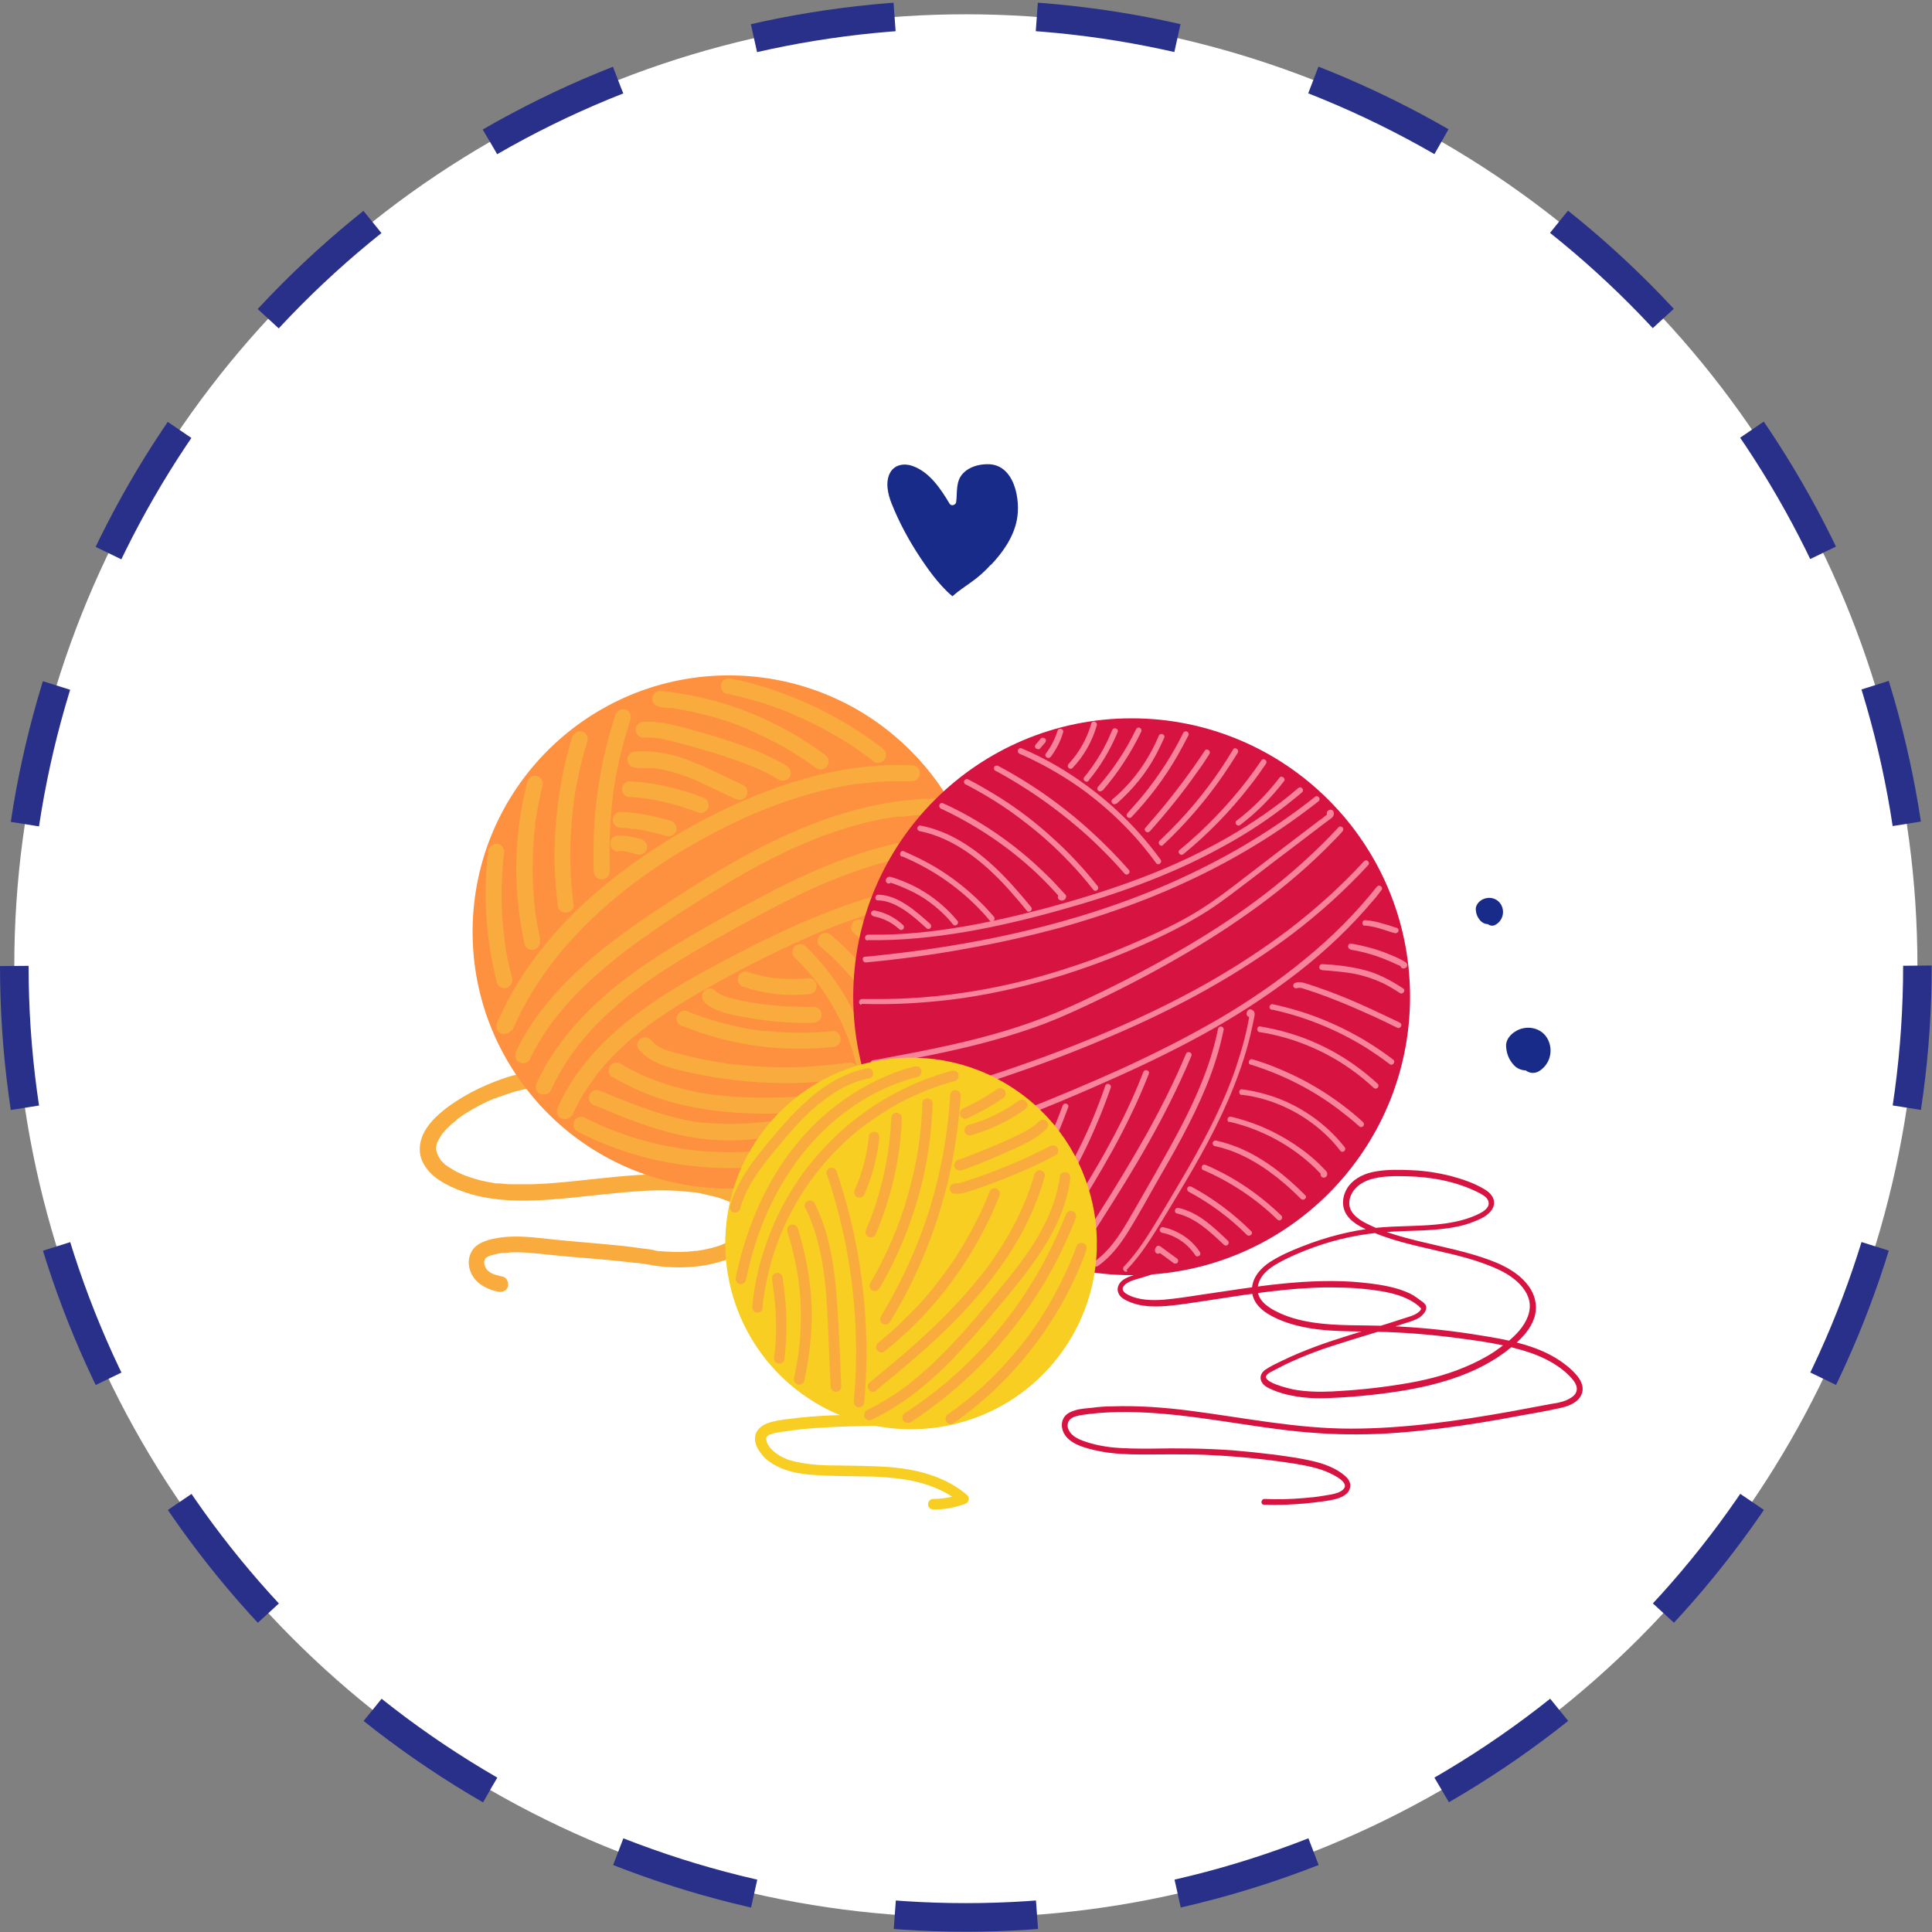 <?xml version="1.0" encoding="UTF-8"?>
<svg id="Calque_2" data-name="Calque 2" xmlns="http://www.w3.org/2000/svg" viewBox="0 0 67.59 67.59">
  <rect x="0" y="0" width="67.59" height="67.59" fill="#808080" stroke="none"/>
  <defs>
    <style>
      .cls-1 {
        fill: #f7ce21;
      }

      .cls-1, .cls-2, .cls-3, .cls-4, .cls-5, .cls-6, .cls-7 {
        stroke-width: 0px;
      }

      .cls-2 {
        fill: #f9ac3d;
      }

      .cls-3 {
        fill: #fff;
      }

      .cls-4 {
        fill: #182b89;
      }

      .cls-5 {
        fill: #f7849a;
      }

      .cls-8 {
        fill: none;
        stroke: #283089;
        stroke-dasharray: 0 0 4.98 4.98;
        stroke-miterlimit: 10;
      }

      .cls-6 {
        fill: #d61341;
      }

      .cls-7 {
        fill: #fd913f;
      }
    </style>
  </defs>
  <g id="Calque_2-2" data-name="Calque 2">
    <g>
      <circle class="cls-3" cx="33.79" cy="33.79" r="33.29"/>
      <circle class="cls-8" cx="33.79" cy="33.79" r="33.29"/>
    </g>
    <path class="cls-4" d="m53.38,37.45c.13.1.31.12.47.02.38-.24.5-.72.3-1.11-.22-.43-.78-.52-1.16-.26-.17.11-.32.3-.3.52.02.25.1.46.28.65.11.12.26.17.41.18Z"/>
    <path class="cls-4" d="m52.05,32.33c.08.06.19.08.29.01.23-.14.31-.44.18-.68-.14-.26-.47-.32-.71-.16-.1.07-.19.19-.18.32.01.16.06.28.17.4.07.07.16.11.25.11Z"/>
    <path class="cls-4" d="m34.66,19.76c-.2.22-.42.42-.66.59-.23.17-.47.32-.68.51-.07-.06-.14-.12-.2-.18-.12-.12-.23-.24-.33-.36-.21-.25-.4-.52-.58-.79-.4-.6-.75-1.24-1.02-1.92-.13-.33-.23-.76-.04-1.09.16-.27.49-.32.77-.22.6.21.99.8,1.3,1.32.06.1.21.05.23-.05.05-.37-.03-.74.26-1.03.21-.21.54-.3.83-.3.95-.02,1.18,1.25,1.03,1.97-.12.59-.49,1.12-.9,1.55Z"/>
    <g>
      <path class="cls-2" d="m18.27,37.56c-.33.05-.65.16-.96.28-.38.15-.75.32-1.1.53-.34.2-.67.43-.95.7-.24.23-.46.52-.54.85-.04.17-.05.34-.01.51.04.18.13.34.24.48.28.36.73.58,1.15.74.98.38,2.08.39,3.11.32,1.12-.08,2.23-.25,3.35-.31.55-.03,1.11-.02,1.66.05.05,0-.02,0-.02,0,.02,0,.04,0,.05,0,.03,0,.06,0,.1.01.07.01.13.02.2.04.13.03.27.06.4.09.13.03.26.07.38.12.06.02.12.05.19.07-.08-.03.02.01.04.02.03.01.06.03.09.04.1.05.19.1.28.17.02.01.08.06,0,0,.02.01.03.03.05.04.03.03.06.06.09.09.01.02.03.03.04.05.04.05-.04-.06,0,0,.02.03.04.06.06.1,0,.01.01.03.02.04-.05-.09-.02-.04,0,0,0,.03.02.06.02.09,0,.04,0-.08,0-.04,0,0,0,.02,0,.02,0,.01,0,.03,0,.04,0,.02,0,.03,0,.05,0,0,0,.01,0,.02,0,.04.02-.09,0-.03,0,.03-.01.06-.02.09,0,.01,0,.03-.01.04-.01.04.03-.07.01-.03,0,.01-.01.02-.02.03-.01.03-.03.06-.05.08,0,.01-.02.03-.03.04-.03.05.05-.06,0,0-.05.06-.11.12-.17.17-.01.01-.03.02-.04.04-.02.01-.05.04.02-.01,0,0-.02.01-.03.02-.04.03-.07.05-.11.08-.08.05-.17.1-.26.15-.05.02-.09.04-.14.06-.05.02.07-.03.01,0,0,0-.02,0-.03.01-.03.01-.06.02-.09.04-.1.04-.21.07-.32.1-.12.03-.24.06-.36.08-.06.01-.12.02-.18.03-.01,0-.02,0-.03,0-.06,0,.07,0,0,0-.03,0-.07,0-.1.01-.28.03-.56.04-.83.02-.06,0-.13,0-.19-.01-.04,0-.08,0-.11-.01-.02,0-.04,0-.06,0-.02,0-.08,0,0,0-.07,0-.15-.02-.22-.04-.09-.02-.18-.03-.27-.04-.36-.05-.72-.1-1.08-.13-.69-.07-1.38-.12-2.07-.19-.69-.07-1.38-.18-2.08-.05-.32.06-.7.17-.86.48-.17.32-.09.7.14.97.2.23.51.36.8.42.14.03.31-.04.34-.19.03-.14-.04-.31-.19-.34-.07-.01-.13-.03-.2-.05-.03-.01-.06-.02-.1-.03-.04-.01.06.03,0,0-.02-.01-.04-.02-.07-.03-.03-.01-.05-.03-.08-.05,0,0-.04-.02-.05-.03,0,0,.02.01.03.02,0,0-.01-.01-.02-.02-.03-.02-.05-.05-.07-.07-.04-.04.03.04,0,0-.01-.02-.02-.03-.03-.05,0-.01-.02-.03-.02-.05-.03-.05.02.05,0,.01,0-.03-.02-.06-.03-.09,0,0,0-.06,0-.01,0,.05,0,0,0-.01,0-.02,0-.03,0-.05,0-.01,0-.02,0-.03,0,.04,0,.05,0,.03,0-.03.02-.06.02-.09,0,.04-.02.05,0,.01,0,0,.02-.03.02-.04,0,0-.01.02-.02.03,0,0,.02-.02.02-.03.01-.01.02-.02.03-.03.03-.03-.06.04,0,0,.02-.01.04-.03.06-.04.01,0,.03-.01.04-.02.04-.02-.07.02,0,0,.03-.01.06-.02.1-.03.08-.02.16-.04.24-.06.04,0,.08-.01.12-.02.02,0,.07-.01,0,0,.02,0,.04,0,.07,0,.08,0,.17-.01.25-.02.33-.01.66.02.98.05.69.08,1.38.13,2.07.19.34.03.68.06,1.01.1.08,0,.17.02.25.03.01,0,.09.01.02,0,.02,0,.03,0,.05,0,.05,0,.11.02.16.02.16.02.32.05.48.08.58.08,1.15.08,1.73-.01.46-.08.92-.22,1.32-.45.33-.19.62-.45.76-.81.13-.35.02-.71-.22-.98-.14-.15-.31-.27-.49-.37-.25-.13-.51-.23-.78-.31-.53-.16-1.08-.23-1.64-.26-1.11-.05-2.21.1-3.31.21-.55.06-1.09.11-1.64.13-.26,0-.51,0-.77,0-.13,0-.26-.02-.39-.03-.03,0-.06,0-.08,0-.02,0-.03,0-.05,0-.06,0,.06,0,.02,0-.06,0-.13-.02-.19-.03-.24-.04-.49-.1-.72-.18-.06-.02-.11-.04-.17-.06-.03,0-.05-.02-.08-.03-.06-.02.06.03,0,0-.02,0-.03-.01-.05-.02-.11-.05-.22-.1-.33-.17-.09-.05-.18-.11-.26-.17.08.06.02.01,0,0-.02-.02-.04-.03-.05-.05-.03-.03-.06-.06-.09-.09-.01-.02-.03-.03-.04-.05,0,0,0-.01-.01-.02-.03-.03.04.06.02.02-.02-.03-.04-.06-.06-.1-.02-.03-.03-.05-.04-.08.05.09.01.04,0,0,0-.02-.01-.03-.02-.05,0-.03-.01-.06-.02-.09.02.12,0,.01,0-.03,0-.03,0-.06,0-.09,0-.06-.01.08,0,.02,0-.02,0-.04.01-.06,0-.03.01-.06.02-.08,0-.02.01-.03.02-.05.02-.05-.03.08,0,0,.03-.06.06-.12.1-.18.02-.03.04-.06.06-.09.04-.05-.05.06,0,0,.01-.02.03-.04.04-.05.05-.06.11-.12.17-.18.06-.06.12-.12.19-.17.03-.03.07-.06.1-.08.04-.03-.06.04-.02.01,0,0,.02-.01.02-.02.02-.02.04-.03.06-.05.31-.23.65-.42.99-.58.09-.04.18-.08.27-.12.02,0,.06-.02-.03.01.01,0,.02,0,.04-.01.02,0,.04-.02.06-.02.05-.02.09-.04.14-.05.17-.06.33-.12.5-.17.14-.04.28-.07.43-.1.14-.02.24-.21.19-.34-.05-.16-.19-.22-.34-.19h0Z"/>
      <g>
        <circle class="cls-7" cx="25.51" cy="32.6" r="8.97" transform="translate(-7.89 57.06) rotate(-88.18)"/>
        <path class="cls-7" d="m29.53,24.58c1.39,1.58,2.23,3.65,2.23,5.92,0,4.95-4.02,8.97-8.97,8.97-1.44,0-2.81-.34-4.02-.95,1.64,1.87,4.06,3.06,6.74,3.06,4.95,0,8.97-4.02,8.97-8.97,0-3.51-2.02-6.55-4.95-8.02Z"/>
      </g>
      <path class="cls-2" d="m17.93,36.04c.21-.49.46-.97.74-1.42.14-.23.29-.45.45-.67.08-.11.16-.22.24-.32-.04.05.02-.03.03-.04.02-.03.04-.05.06-.08.04-.05.08-.1.13-.16.69-.83,1.48-1.58,2.32-2.24.02-.02.05-.04.07-.06.04-.03,0,0,0,0,.01-.01.03-.02.04-.03.06-.04.11-.09.17-.13.11-.08.22-.16.33-.24.22-.16.45-.31.67-.46.46-.3.92-.58,1.4-.84.54-.3,1.09-.57,1.65-.82.07-.03.13-.06.2-.09.05-.02.02,0,0,0,.02,0,.04-.02.06-.02.04-.02.08-.03.12-.05.14-.06.29-.11.43-.17.29-.11.58-.21.87-.3.58-.18,1.17-.33,1.77-.43.08-.01.15-.02.23-.04.03,0,.07,0,.1-.01.08-.01-.04,0,.01,0,.02,0,.04,0,.06,0,.15-.02.3-.04.45-.05.3-.03.61-.04.91-.04.15,0,.31,0,.46,0,.15,0,.28-.13.28-.28,0-.16-.12-.27-.28-.28-1.25-.05-2.5.12-3.71.46-1.21.34-2.38.83-3.5,1.41-.99.52-1.94,1.11-2.84,1.78-.89.67-1.73,1.41-2.46,2.25-.72.82-1.35,1.73-1.82,2.72-.06.12-.11.24-.17.37-.06.13-.04.3.1.38.12.06.32.04.38-.1h0Z"/>
      <path class="cls-2" d="m18.55,37.03c.23-.47.5-.92.82-1.34.02-.02.04-.05.06-.07.03-.04,0,0,0,0,0-.01.02-.02.03-.04.04-.06.09-.11.13-.16.08-.1.16-.2.25-.29.17-.2.35-.39.54-.57.37-.37.77-.71,1.18-1.04.05-.04.11-.08.16-.13.01,0,.03-.02.04-.03,0,0-.04.03,0,0,.03-.02.06-.04.09-.07.1-.08.21-.16.32-.24.22-.16.43-.31.65-.46.95-.66,1.93-1.28,2.93-1.87.53-.31,1.06-.6,1.61-.86.14-.07.28-.13.42-.2.07-.03.13-.06.2-.09.03-.01.07-.03.1-.04.02,0,.03-.01.05-.02,0,0,.07-.03.04-.02-.03.01.02,0,.03-.01.02,0,.03-.01.05-.02.03-.01.07-.03.1-.04.07-.03.14-.06.21-.09.14-.06.29-.11.43-.16.57-.2,1.15-.37,1.74-.49.15-.03.3-.06.45-.08.07-.01.14-.02.21-.03.02,0,.04,0,.05,0,0,0,.06,0,.03,0-.03,0,.02,0,.03,0,.02,0,.04,0,.07,0,.3-.04.6-.06.91-.07.15,0,.3,0,.45,0,.15,0,.29-.13.28-.28,0-.15-.12-.28-.28-.28-1.24-.02-2.48.21-3.67.59-1.18.38-2.31.91-3.4,1.52-1.04.58-2.05,1.23-3.04,1.89-.9.61-1.78,1.25-2.58,1.99-.78.73-1.49,1.55-2,2.49-.06.12-.13.24-.18.36-.06.13-.04.31.1.38.12.07.31.04.38-.1h0Z"/>
      <path class="cls-2" d="m19.29,38.11c.22-.47.48-.92.79-1.34.04-.05.08-.1.11-.15,0,0,.03-.03,0,0-.02.03,0-.01.01-.02.02-.03.04-.06.07-.08.08-.1.17-.2.25-.3.17-.2.35-.39.54-.57.18-.18.37-.35.57-.52.1-.09.21-.17.31-.26.05-.04.1-.08.15-.12.01-.01.03-.02.04-.03.04-.03-.03.02,0,0,.03-.02.06-.05.09-.07.46-.35.94-.67,1.44-.98.97-.6,1.97-1.15,2.97-1.69.5-.27,1-.52,1.52-.77.25-.12.51-.23.76-.34,0,0,.06-.02.03-.01-.03.01.02,0,.03-.01.03-.01.06-.03.09-.04.07-.03.13-.05.2-.08.13-.05.26-.1.39-.15.52-.19,1.05-.36,1.59-.49.27-.07.54-.12.82-.17.07-.01.13-.02.2-.03.03,0,.07-.01.1-.01.02,0,.03,0,.05,0,.03,0,.03,0,0,0,.14-.02.29-.03.43-.05.14-.01.27-.02.41-.03.15,0,.29-.12.28-.28,0-.14-.12-.29-.28-.28-1.14.06-2.27.31-3.35.68-1.09.37-2.14.86-3.16,1.4-1.02.53-2.03,1.09-3.02,1.69-.99.59-1.95,1.25-2.8,2.03-.78.72-1.47,1.55-1.97,2.49-.06.12-.12.23-.17.35-.06.13-.04.31.1.38.12.06.32.04.38-.1h0Z"/>
      <path class="cls-2" d="m20.01,39.04c.21-.47.47-.91.78-1.32,0-.01.02-.03.03-.04,0,0,.04-.05.01-.02-.02.03,0-.01.01-.02,0,0,.01-.02.02-.03.04-.05.08-.11.13-.16.08-.1.17-.2.26-.3.17-.19.35-.37.54-.54.19-.18.39-.35.6-.51.03-.02.06-.04.08-.07.01-.01.03-.02.04-.03,0,0-.04.03,0,0,.06-.04.11-.08.17-.13.11-.08.23-.16.34-.24.47-.33.96-.62,1.45-.91.97-.55,1.95-1.08,2.96-1.55.25-.12.51-.24.77-.35.06-.03.12-.05.18-.08.03-.01.06-.02.08-.04.02,0,.03-.01.05-.02-.05.02.03-.01.03-.01.13-.05.25-.11.38-.16.51-.2,1.03-.39,1.55-.55.53-.16,1.06-.31,1.6-.42.27-.06.54-.11.82-.15.06,0,.13-.02.19-.03.02,0,.03,0,.05,0,.04,0-.04,0,0,0,.04,0,.08,0,.11-.01.14-.02.27-.03.41-.04.14-.01.27-.02.41-.03.15,0,.29-.12.28-.28,0-.14-.12-.29-.28-.28-1.13.07-2.25.28-3.34.59-1.09.31-2.16.73-3.19,1.2-1.02.47-2.02.99-3,1.53-1.01.56-1.99,1.17-2.87,1.93-.79.68-1.5,1.49-1.98,2.43-.06.11-.11.23-.16.34-.06.13-.04.31.1.38.12.06.32.04.38-.1h0Z"/>
      <path class="cls-2" d="m17.91,34.2c-.07-.28-.14-.57-.19-.85-.03-.15-.05-.29-.07-.44,0-.01,0-.03,0-.04-.01-.08,0,.06,0-.01,0-.03,0-.06-.01-.09,0-.08-.02-.16-.03-.23-.06-.58-.08-1.17-.05-1.76.01-.33.04-.66.08-.98,0-.07-.04-.15-.08-.2-.05-.05-.13-.08-.2-.08-.07,0-.15.03-.2.08-.05.06-.07.12-.08.2-.15,1.19-.11,2.4.09,3.58.06.33.13.66.21.99.04.14.2.24.34.19.15-.05.23-.19.19-.34h0Z"/>
      <path class="cls-2" d="m18.9,32.86c-.04-.18-.07-.36-.11-.54-.01-.08-.03-.16-.04-.24,0-.04-.01-.09-.02-.13,0,.07,0,0,0-.01,0-.03,0-.06-.01-.09-.04-.36-.07-.72-.08-1.08-.01-.35,0-.71.01-1.06.01-.18.03-.37.04-.55,0-.08.02-.16.03-.24,0-.02,0-.04,0-.07,0-.01.01-.09,0-.01,0-.05.01-.1.02-.15.06-.4.14-.8.24-1.2.04-.14-.05-.31-.19-.34-.14-.03-.3.04-.34.19-.37,1.43-.48,2.94-.31,4.41.05.43.12.86.21,1.28.03.14.2.24.34.19.15-.05.23-.19.19-.34h0Z"/>
      <path class="cls-2" d="m20.06,31.66c-.09-.75-.13-1.52-.1-2.28.02-.38.05-.76.09-1.14,0-.04.01-.09.02-.13,0-.03,0,.02,0,.02,0-.01,0-.02,0-.03,0-.03,0-.06.01-.09.01-.09.03-.18.04-.27.03-.19.07-.38.11-.57.09-.42.19-.83.32-1.24.04-.14-.05-.31-.19-.34-.15-.03-.3.05-.34.19-.23.74-.39,1.5-.49,2.26-.1.77-.15,1.55-.12,2.32.01.43.05.86.1,1.29,0,.08.02.14.08.2.05.05.13.08.2.08.14,0,.3-.12.28-.28h0Z"/>
      <path class="cls-2" d="m21.34,30.49c-.03-.71-.02-1.43.05-2.14.02-.18.03-.35.06-.53,0,.06,0,.01,0,0,0-.02,0-.04,0-.06,0-.04.01-.09.02-.13.01-.09.03-.18.04-.26.06-.35.13-.7.22-1.05.09-.39.21-.77.33-1.16.05-.14-.05-.31-.19-.34-.15-.03-.29.05-.34.19-.45,1.38-.71,2.82-.76,4.27-.01.4-.01.8,0,1.2,0,.15.12.29.28.28.15,0,.29-.12.28-.28h0Z"/>
      <path class="cls-2" d="m27.79,33.49c.16.16.32.32.47.49.07.08.14.17.21.25.02.02.04.04.05.07,0,0,.02.02.02.03-.04-.05-.02-.02,0-.01.04.05.07.1.11.14.26.36.5.74.7,1.14.05.1.1.2.14.3.02.05.05.1.07.16.01.02.02.05.03.07-.03-.07,0,.02.02.04.09.21.16.42.23.64.13.43.24.86.3,1.31,0,.01,0,.02,0,.04,0,0,0,.02,0,.03,0,.02,0,.01,0-.03.01.02,0,.07.01.09,0,.06.01.13.02.19.01.13.02.25.03.38.01.25.01.5,0,.76,0,.15.13.28.28.28.16,0,.27-.12.28-.28.04-.93-.08-1.87-.34-2.76-.26-.89-.67-1.74-1.2-2.5-.31-.43-.65-.84-1.03-1.21-.1-.1-.29-.11-.39,0-.1.11-.11.29,0,.39h0Z"/>
      <path class="cls-2" d="m28.68,33.1c.31.26.61.54.88.84.14.15.27.3.39.46.04.05-.03-.04.01.02.01.02.03.03.04.05.03.04.07.09.1.14.06.08.11.16.17.25.22.34.42.69.6,1.05.04.09.08.18.12.27,0,.02.02.05.03.07,0,0-.02-.06,0-.01,0,.01,0,.02.01.03.02.05.04.1.06.15.07.19.14.38.2.57.07.21.12.43.17.65.02.11.05.23.07.34,0,.06.02.11.03.17,0,.03,0,.06.01.08,0,.01,0,.02,0,.04,0,.06,0-.06,0,0,0,.08.02.14.08.2.05.05.13.08.2.08.13,0,.3-.12.28-.28-.11-.85-.35-1.68-.7-2.46-.35-.77-.81-1.48-1.36-2.12-.3-.35-.64-.67-.99-.97-.06-.05-.12-.08-.2-.08-.07,0-.15.03-.2.08-.09.1-.12.3,0,.39h0Z"/>
      <path class="cls-2" d="m29.86,32.63c.26.23.51.47.75.73.11.13.23.26.33.39.03.03.05.07.08.1,0,0-.03-.04-.01-.02,0,0,.01.02.02.02.02.02.03.04.05.06.05.07.1.14.15.21.2.29.38.58.55.89.08.15.16.31.23.47.02.04.03.07.05.11,0,.02.02.03.02.05,0,0,0,.02.01.03-.03-.06,0-.02,0,0,.03.08.06.16.09.24.14.37.25.74.34,1.13.03.14.2.24.34.19.15-.05.23-.19.19-.34-.16-.7-.41-1.38-.74-2.02-.33-.64-.74-1.25-1.22-1.79-.26-.3-.54-.58-.84-.83-.11-.09-.29-.12-.39,0-.1.1-.12.29,0,.39h0Z"/>
      <path class="cls-2" d="m31.01,32.28c.23.18.44.38.63.6.05.05.09.11.13.16.01.01.02.03.03.04.04.05-.03-.04,0,0,.02.03.05.06.07.1.09.12.17.24.25.37.15.25.29.5.42.76.06.13.12.26.18.39.03.07.06.13.09.2.02.04-.03-.06,0,0,0,.02.01.03.02.05.02.04.03.08.05.12.12.31.24.62.36.93.05.14.19.24.34.19.13-.04.25-.2.19-.34-.43-1.15-.87-2.31-1.66-3.26-.21-.25-.45-.49-.71-.69-.06-.05-.12-.08-.2-.08-.07,0-.15.03-.2.08-.09.1-.12.3,0,.39h0Z"/>
      <path class="cls-2" d="m32.33,32.19s-.05-.03-.02,0c0,0,.02,0,.02.01,0,0,.04.03,0,0-.03-.02,0,0,0,0,.03.03.07.07.1.1.01.02.03.04.04.05,0,.01.05.06.03.04-.02-.03.02.03.03.04.02.02.03.04.05.06.11.16.22.32.32.49.1.17.19.34.27.52,0,.02.02.04.03.06,0,0,0,.02.01.03.02.05,0,0,0-.01.02.05.04.09.06.14.04.09.07.18.1.28.07.21.13.43.17.64.03.14.21.24.34.19.15-.05.23-.19.19-.34-.17-.82-.51-1.61-1-2.28-.08-.11-.16-.22-.25-.32-.1-.11-.21-.2-.35-.25-.14-.05-.31.06-.34.19-.04.16.05.29.19.34h0Z"/>
      <path class="cls-2" d="m33.19,31.92c.08.07.16.14.24.23.02.02.03.04.05.06.02.03-.03-.05,0,0,0,0,.01.02.02.03.03.05.07.1.09.14.03.05.05.1.08.14,0,0,.04.07.03.07,0,0-.02-.06,0-.02,0,.01.01.03.02.04.04.11.07.21.09.32.03.14.21.24.34.19.15-.05.22-.19.19-.34-.09-.49-.37-.96-.76-1.27-.06-.05-.12-.08-.2-.08-.07,0-.15.03-.2.08-.09.1-.12.3,0,.39h0Z"/>
      <path class="cls-2" d="m26,34.52c.73.25,1.52.34,2.29.26.08,0,.14-.03.2-.08.05-.05.08-.13.08-.2,0-.14-.12-.3-.28-.28-.37.04-.74.04-1.11,0-.02,0-.04,0-.06,0-.01,0-.03,0-.04,0,.01,0,.02,0,.03,0-.05,0-.09-.01-.14-.02-.09-.02-.18-.03-.27-.05-.18-.04-.37-.09-.54-.15-.14-.05-.31.05-.34.19-.04.15.05.29.19.34h0Z"/>
      <path class="cls-2" d="m24.63,35.05c.36.34.88.43,1.35.52.53.1,1.06.17,1.6.2.29.02.58.02.88.01.15,0,.29-.13.28-.28,0-.15-.12-.28-.28-.28-.5.01-1,0-1.5-.06-.06,0-.12-.01-.18-.02-.02,0-.11-.01-.04,0-.03,0-.07,0-.1-.01-.12-.02-.25-.04-.37-.06-.24-.04-.47-.09-.7-.15-.06-.01-.11-.03-.16-.05-.03,0-.05-.02-.08-.03-.01,0-.02,0-.04-.01-.03-.01.05.02,0,0-.05-.02-.1-.05-.15-.08-.03-.02-.05-.04-.08-.05,0,0,.05.04.01,0-.01-.01-.03-.02-.04-.04-.11-.1-.29-.11-.39,0-.1.11-.11.29,0,.39h0Z"/>
      <path class="cls-2" d="m23.87,35.89c1.3.53,2.7.8,4.1.8.39,0,.78-.02,1.16-.06.08,0,.14-.03.2-.08.05-.05.08-.13.08-.2,0-.14-.12-.3-.28-.28-.68.07-1.37.08-2.05.02-.09,0-.17-.02-.26-.02-.04,0-.08,0-.12-.01-.02,0-.04,0-.05,0-.01,0-.11-.01-.03,0-.17-.02-.34-.05-.51-.08-.33-.06-.66-.14-.99-.23-.37-.11-.74-.23-1.1-.38-.06-.03-.16,0-.21.03-.06.03-.11.1-.13.17-.02.07-.01.15.03.21.04.06.1.1.17.13h0Z"/>
      <path class="cls-2" d="m22.39,36.75c.29.35.74.51,1.16.63.48.13.97.23,1.46.31,1.01.16,2.02.23,3.04.19.58-.02,1.17-.08,1.75-.17.06,0,.14-.07.17-.13.03-.06.05-.15.03-.21-.05-.16-.19-.22-.34-.19-.06,0-.12.02-.18.03-.01,0-.03,0-.04,0,0,0,.06,0,0,0-.03,0-.07,0-.1.01-.12.02-.24.03-.37.04-.25.02-.49.04-.74.06-.49.02-.98.03-1.47,0-.25-.01-.49-.03-.74-.05-.12-.01-.25-.03-.37-.04-.03,0-.06,0-.09-.01-.02,0-.11-.01-.04,0-.06,0-.12-.02-.18-.03-.49-.07-.97-.17-1.45-.29-.11-.03-.23-.06-.34-.09-.06-.02-.11-.03-.17-.05-.03,0-.05-.02-.08-.03-.01,0-.02,0-.03-.01,0,0-.02,0-.03-.01-.02,0-.01,0,.02.01-.01,0-.05-.02-.07-.03-.03-.01-.05-.03-.08-.04-.05-.03-.09-.05-.14-.08,0,0-.02-.01-.03-.02,0,0-.01-.01-.02-.02-.02-.01,0,0,.02.02,0,0-.05-.04-.05-.05-.05-.04-.09-.08-.13-.13-.09-.11-.3-.1-.39,0-.11.12-.1.27,0,.39h0Z"/>
      <path class="cls-2" d="m21.42,37.67c.89.54,1.89.89,2.91,1.08,1.09.2,2.21.24,3.32.19.64-.03,1.28-.08,1.91-.14.14-.01.29-.12.28-.28,0-.14-.12-.29-.28-.28-1.12.1-2.24.19-3.36.15-.28,0-.56-.03-.83-.05-.13-.01-.26-.03-.38-.04-.01,0-.03,0-.04,0,0,0,.06,0,.01,0-.03,0-.06,0-.08-.01-.07-.01-.14-.02-.21-.03-.49-.08-.98-.2-1.46-.36-.13-.05-.27-.09-.4-.15-.04-.01-.07-.03-.11-.04-.01,0-.03-.01-.04-.02-.05-.02.05.02-.01,0-.06-.03-.13-.06-.19-.08-.26-.12-.51-.25-.75-.4-.12-.08-.31-.03-.38.1-.07.14-.03.3.1.38h0Z"/>
      <path class="cls-2" d="m20.83,38.68c1.03.43,2.07.86,3.17,1.07.58.11,1.18.16,1.77.14.61-.02,1.22-.1,1.82-.18.67-.09,1.33-.18,2-.27.06,0,.14-.08.17-.13.03-.06.05-.15.03-.21-.02-.07-.06-.13-.13-.17-.07-.04-.14-.04-.21-.03-.59.08-1.18.16-1.77.24-.07,0-.14.02-.21.03-.05,0,0,0,0,0-.02,0-.04,0-.06,0-.04,0-.08.01-.13.02-.15.02-.29.04-.44.05-.29.03-.58.06-.87.07-.29.02-.58.02-.87,0-.14,0-.29-.02-.43-.03-.04,0-.07,0-.11-.01-.01,0-.03,0-.04,0,.05.02.03,0,0,0-.07-.01-.14-.02-.22-.03-.55-.09-1.08-.24-1.61-.42-.59-.2-1.17-.44-1.74-.68-.06-.03-.16,0-.21.03-.06.03-.11.1-.13.17-.02.07-.01.15.03.21.04.07.1.1.17.13h0Z"/>
      <path class="cls-2" d="m20.21,39.59c1.13.58,2.35.97,3.6,1.15,1.27.18,2.56.17,3.82-.06.69-.12,1.36-.31,2.01-.56.07-.03.13-.06.17-.13.03-.06.05-.15.03-.21-.04-.13-.2-.25-.34-.19-.58.22-1.17.39-1.78.52-.15.03-.3.06-.45.08-.07.01-.14.02-.22.03-.02,0-.08.02,0,0-.02,0-.04,0-.06,0-.04,0-.08,0-.12.01-.3.04-.61.06-.91.07-.62.02-1.24,0-1.85-.08-.02,0-.13-.01-.04,0-.04,0-.08-.01-.12-.02-.08-.01-.16-.02-.24-.04-.15-.03-.3-.05-.45-.08-.3-.06-.6-.14-.89-.22-.33-.1-.66-.21-.98-.34-.04-.01-.07-.03-.11-.04-.02,0-.04-.02-.06-.02-.03-.01-.02-.01.01,0-.01,0-.02-.01-.04-.02-.08-.03-.16-.07-.24-.1-.16-.07-.31-.15-.47-.23-.13-.07-.31-.04-.38.1-.07.13-.04.31.1.38h0Z"/>
      <path class="cls-2" d="m21.62,29.77c.1,0,.19,0,.29.02-.02,0-.05,0-.07,0,.15.02.3.05.45.1.14.04.31-.05.34-.19.03-.15-.05-.29-.19-.34-.26-.08-.54-.13-.81-.13-.15,0-.29.13-.28.28,0,.15.12.28.28.28h0Z"/>
      <path class="cls-2" d="m21.72,28.96c.14,0,.28.02.41.04.02,0,.04,0,.06,0,.05,0-.03,0,0,0,.03,0,.07,0,.1.01.07.01.14.02.21.04.28.05.55.12.82.2.14.04.31-.05.34-.19.03-.15-.05-.3-.19-.34-.57-.18-1.15-.28-1.75-.32-.15,0-.28.13-.28.28,0,.16.12.27.28.28h0Z"/>
      <path class="cls-2" d="m22.05,27.88c.11,0,.21.02.32.03.05,0,.11.01.16.02-.05,0-.02,0,.01,0,.03,0,.06,0,.09.01.2.03.41.07.61.12.41.09.81.22,1.2.37.14.05.31-.06.34-.19.04-.16-.05-.29-.19-.34-.82-.32-1.67-.51-2.55-.57-.15-.01-.28.14-.28.28,0,.16.12.27.28.28h0Z"/>
      <path class="cls-2" d="m22.22,26.87c.13,0,.26-.01.39,0,.06,0,.12,0,.18.01.03,0,.06,0,.09,0,.02,0,.03,0,.05,0,.05,0-.03,0,0,0,.24.04.48.09.71.16.12.04.23.08.35.12.05.02.11.04.16.06.03.01.05.02.08.03,0,0-.05-.02,0,0,.02,0,.03.01.05.02.22.1.44.2.66.31.26.12.52.25.79.37.13.06.31.04.38-.1.07-.12.04-.31-.1-.38-.47-.22-.93-.45-1.4-.66-.47-.2-.94-.39-1.45-.47-.31-.05-.62-.07-.93-.05-.14.01-.29.12-.28.28,0,.14.12.29.28.28h0Z"/>
      <path class="cls-2" d="m22.49,25.8c.17,0,.35,0,.52.03-.07-.01,0,0,.02,0,.02,0,.04,0,.07.01.04,0,.07.01.11.02.09.02.18.04.27.06.33.08.65.18.98.27.32.09.63.18.94.29.15.05.3.1.44.15.15.06.31.11.46.18-.06-.03,0,0,.01,0,.03.01.05.02.08.03.04.02.08.03.12.05.08.04.17.08.25.12.17.08.33.17.49.27.13.07.31.03.38-.1.07-.13.03-.3-.1-.38-.58-.35-1.21-.61-1.85-.82-.63-.22-1.28-.4-1.93-.57-.4-.1-.82-.18-1.23-.16-.15,0-.29.12-.28.28,0,.15.12.28.28.28h0Z"/>
      <path class="cls-2" d="m23.09,24.74c.1,0,.19.02.29.03.01,0,.03,0,.04,0,.03,0-.02,0-.02,0,.02,0,.05,0,.07,0,.05,0,.1.01.15.02.2.03.39.07.59.11.38.08.76.18,1.13.3.19.06.38.13.56.2.09.03.18.07.27.11.02,0,.04.02.07.03,0,0-.05-.02-.02,0,.01,0,.02.01.04.02.05.02.09.04.14.06.36.16.71.34,1.05.53.39.22.76.47,1.12.73.05.04.15.05.21.03.06-.02.13-.07.17-.13.08-.15.03-.29-.1-.38-.64-.48-1.33-.88-2.05-1.22-.74-.34-1.52-.61-2.32-.79-.46-.1-.92-.17-1.38-.22-.15-.01-.28.14-.28.28,0,.16.12.26.28.28h0Z"/>
      <path class="cls-2" d="m25.43,24.27c.74.15,1.46.37,2.16.65.04.02.08.03.12.05.02,0,.04.02.07.03,0,0-.05-.02-.02,0,.01,0,.02.01.04.02.09.04.17.08.26.11.17.08.34.16.5.24.34.17.66.36.98.55.36.22.71.47,1.04.73.05.04.15.04.21.03.06-.02.13-.07.17-.13.03-.06.05-.14.03-.21-.02-.07-.07-.12-.13-.17-.6-.46-1.24-.87-1.91-1.22-.68-.36-1.4-.65-2.14-.89-.41-.13-.82-.24-1.24-.32-.14-.03-.31.04-.34.19-.03.14.04.31.19.34h0Z"/>
    </g>
    <g>
      <path class="cls-6" d="m39.77,42.36c.81-.26,1.7-.21,2.47.14.31.14.77.38.62.8-.15.4-.65.51-1.01.62-.46.15-.93.29-1.39.44-.23.07-.46.15-.7.22-.17.05-.36.11-.5.22-.12.1-.2.26-.14.42.06.18.26.27.43.34.4.16.84.16,1.26.13.45-.04.9-.11,1.35-.18.46-.07.92-.14,1.38-.21.92-.13,1.84-.24,2.77-.26.46,0,.92,0,1.38.05.42.04.85.1,1.25.23.18.06.36.14.53.25.07.05.15.1.21.17.04.04.05.03.03.07-.02.04-.05.07-.09.1-.15.12-.35.16-.53.22-.2.07-.41.13-.62.2-.82.25-1.64.48-2.45.78-.4.15-.79.31-1.18.5-.19.09-.38.18-.56.3-.14.09-.23.25-.15.42.08.17.27.24.43.31.2.08.4.14.61.18.43.09.88.11,1.32.09.8-.03,1.62-.11,2.41-.23,1.49-.23,3.05-.68,4.18-1.73.29-.27.55-.59.63-.98.07-.34-.02-.68-.22-.96-.44-.62-1.23-.9-1.92-1.11-.84-.25-1.71-.4-2.55-.64-.42-.12-.83-.26-1.22-.46-.32-.16-.65-.41-.59-.8.06-.38.38-.63.73-.74.4-.12.84-.12,1.25-.11.88.02,1.78.18,2.57.59.13.07.31.17.32.34.02.18-.19.31-.33.38-.36.18-.76.28-1.17.34-.83.12-1.66.07-2.49.16-.86.1-1.71.32-2.52.64-.39.15-.78.32-1.14.55-.32.21-.61.53-.63.93-.02.39.24.69.55.88.36.22.77.36,1.18.45.86.19,1.74.16,2.62.18.97.02,1.94.1,2.91.23.85.11,1.71.24,2.52.52.36.13.71.3,1.02.53.15.11.29.24.41.38.11.13.21.31.12.48-.07.13-.21.2-.34.26-.17.07-.36.1-.55.13-.46.09-.93.17-1.39.26-1.85.33-3.72.6-5.6.6-1.88,0-3.72-.38-5.57-.62-.92-.12-1.85-.19-2.77-.16-.23,0-.47.02-.7.05-.2.02-.41.03-.6.09-.17.05-.33.13-.41.29-.08.15-.06.34.01.49.18.37.66.51,1.03.6.45.11.9.15,1.36.16.46.01.92,0,1.39,0,.48,0,.97,0,1.45.03.96.05,1.93.15,2.88.3.41.07.83.15,1.21.33.16.08.37.18.48.33.12.16-.04.28-.18.34-.17.07-.36.09-.54.12-.22.04-.45.06-.68.08-.46.04-.91.05-1.37.03-.13,0-.15.2-.02.2.47.02.95,0,1.42-.04.23-.02.45-.05.68-.08.2-.03.41-.06.59-.14.14-.06.29-.17.32-.33.04-.18-.06-.32-.19-.43-.32-.27-.74-.42-1.14-.51-.43-.1-.88-.16-1.32-.22-.48-.06-.96-.11-1.44-.15-.97-.07-1.93-.08-2.9-.06-.46,0-.93,0-1.39-.05-.23-.03-.45-.07-.67-.13-.21-.06-.43-.13-.6-.25-.14-.1-.27-.28-.22-.46.04-.18.24-.24.39-.27.45-.08.92-.11,1.37-.12,1.89-.03,3.74.36,5.6.6.93.12,1.87.19,2.81.18.94,0,1.88-.09,2.81-.2.95-.12,1.89-.27,2.82-.45.46-.08.91-.16,1.37-.26.3-.06.67-.18.8-.49.15-.36-.17-.7-.42-.92-.29-.25-.62-.45-.97-.6-.77-.33-1.62-.46-2.45-.59-.97-.15-1.94-.24-2.92-.28-.89-.04-1.8.01-2.68-.13-.43-.07-.85-.18-1.24-.38-.32-.16-.69-.42-.65-.83.04-.42.41-.7.75-.88.38-.21.79-.38,1.2-.53.83-.3,1.69-.48,2.57-.54.82-.06,1.66-.02,2.47-.19.2-.04.4-.1.59-.18.18-.07.36-.15.5-.28.13-.12.22-.28.18-.46-.04-.17-.17-.29-.32-.38-.36-.22-.78-.36-1.19-.47-.44-.11-.89-.18-1.34-.2-.42-.02-.86-.03-1.27.04-.37.06-.74.22-.97.53-.21.3-.26.69-.05,1,.22.32.62.48.96.62.82.34,1.7.5,2.56.71.43.1.85.21,1.26.36.35.13.7.27,1.01.5.27.2.51.47.59.8.08.39-.1.75-.34,1.04-.25.3-.58.54-.9.76-.32.21-.66.38-1.02.53-.71.3-1.47.48-2.24.6-.8.13-1.61.21-2.41.25-.45.02-.9.01-1.34-.07-.14-.03-1.15-.26-.93-.51.06-.07.15-.11.23-.15.1-.05.19-.1.29-.15.19-.1.38-.18.58-.27.4-.17.8-.32,1.21-.45.82-.27,1.65-.5,2.47-.77.19-.06.39-.11.56-.22.12-.08.29-.26.22-.42-.03-.07-.13-.14-.19-.18-.08-.06-.16-.12-.24-.17-.17-.1-.36-.17-.55-.23-.41-.12-.83-.18-1.25-.22-.47-.05-.94-.06-1.41-.05-.93.02-1.85.13-2.76.26-.47.07-.94.14-1.42.21-.45.07-.9.14-1.35.18-.42.03-.88.02-1.26-.18-.07-.04-.15-.09-.17-.17-.02-.08.04-.14.09-.19.16-.13.38-.17.57-.23.46-.15.93-.29,1.39-.44.24-.07.48-.15.71-.22.19-.06.39-.12.57-.23.31-.19.57-.57.41-.94-.15-.34-.58-.53-.9-.65-.76-.3-1.63-.32-2.41-.07-.12.04-.09.24.04.2h0Z"/>
      <circle class="cls-6" cx="39.59" cy="34.87" r="9.74"/>
      <path class="cls-5" d="m30.37,32.89c1.15.02,2.29-.1,3.42-.29,1.1-.19,2.19-.45,3.26-.75.98-.27,1.96-.58,2.91-.94.95-.36,1.89-.78,2.78-1.27.89-.48,1.74-1.04,2.52-1.68.1-.08.2-.16.29-.24.1-.08-.03-.24-.13-.15-.76.65-1.59,1.22-2.46,1.72-.87.5-1.79.93-2.72,1.3-.94.37-1.91.69-2.89.97-1.04.3-2.1.56-3.17.77-1.12.21-2.25.36-3.39.37-.14,0-.28,0-.42,0-.13,0-.15.2-.02.2h0Z"/>
      <path class="cls-5" d="m30.3,33.67c1.15-.11,2.3-.26,3.44-.47,1.14-.2,2.26-.45,3.37-.75,1.07-.3,2.12-.65,3.15-1.06.99-.4,1.95-.85,2.88-1.37.93-.52,1.83-1.1,2.68-1.75.11-.08.21-.16.31-.24.1-.08-.03-.24-.13-.15-.83.66-1.71,1.25-2.62,1.78-.92.53-1.87,1-2.85,1.41-1.01.42-2.04.78-3.08,1.08-1.1.32-2.22.58-3.35.79-1.13.21-2.27.37-3.41.49-.14.02-.29.03-.43.04-.13.01-.09.21.04.2h0Z"/>
      <path class="cls-5" d="m30.14,35.12c1.2.04,2.41-.04,3.6-.21,1.19-.18,2.37-.46,3.52-.82,1.16-.37,2.28-.81,3.38-1.34.57-.27,1.12-.57,1.65-.91.54-.35,1.05-.76,1.57-1.15.53-.41,1.07-.82,1.6-1.22.27-.2.53-.41.8-.61.07-.05.13-.1.2-.15.06-.04.13-.09.17-.14.07-.09.04-.27-.11-.24-.12.03-.15.18-.03.23.12.05.19-.14.07-.19,0,0,0,0,0,0,.02.02.04.03.06.05,0,0,0,0,0,0,0,.03,0,.05,0,.08-.05-.01-.09-.03-.14-.04,0,0-.01,0-.02.01-.02,0-.04.03-.05.04-.03.02-.06.04-.09.07-.06.05-.13.1-.19.14-.13.1-.25.19-.38.29-.25.19-.5.38-.75.57-.5.39-1.01.77-1.51,1.16-.48.37-.96.74-1.47,1.06-.5.32-1.03.59-1.57.84-1.03.48-2.09.91-3.17,1.25-1.08.35-2.19.62-3.31.8-1.12.18-2.25.27-3.39.26-.14,0-.28,0-.42,0-.13,0-.15.2-.02.2h0Z"/>
      <path class="cls-5" d="m30.58,37.29c1.25-.23,2.5-.46,3.74-.78.61-.16,1.22-.34,1.82-.55.61-.21,1.2-.47,1.78-.74,1.07-.5,2.13-1.04,3.16-1.63,1.02-.58,2.01-1.21,2.95-1.9.94-.69,1.83-1.45,2.64-2.29.1-.1.2-.2.29-.31.04-.04.05-.1.01-.14-.03-.04-.11-.05-.14-.01-.79.85-1.65,1.62-2.57,2.33-.92.71-1.9,1.35-2.9,1.93-1.01.59-2.04,1.13-3.09,1.63-.58.28-1.17.55-1.78.78-.59.23-1.19.42-1.8.59-1.22.34-2.46.58-3.7.81-.15.03-.3.06-.45.08-.13.02-.09.22.04.2h0Z"/>
      <path class="cls-5" d="m31.23,38.6c1.35-.13,2.66-.51,3.94-.94,1.16-.39,2.31-.82,3.44-1.3,1.1-.46,2.19-.97,3.24-1.54,1.05-.57,2.06-1.2,3.03-1.9.96-.7,1.86-1.48,2.69-2.34.1-.11.2-.21.3-.32.04-.04.02-.11-.02-.14-.05-.04-.1-.02-.14.02-.8.87-1.68,1.66-2.62,2.38-.94.71-1.93,1.35-2.96,1.93-1.04.58-2.11,1.1-3.21,1.57-1.09.47-2.21.9-3.34,1.29-1.27.44-2.55.85-3.89,1.03-.17.02-.33.04-.5.06-.13.01-.09.21.04.2h0Z"/>
      <path class="cls-5" d="m31.66,40.21c1.27-.16,2.5-.54,3.7-.99,1.21-.45,2.41-.96,3.59-1.49,1.19-.53,2.36-1.1,3.49-1.74,1.05-.6,2.07-1.27,3.03-2.02.94-.74,1.81-1.56,2.58-2.48.1-.11.19-.23.28-.35.08-.1-.08-.22-.16-.12-.74.93-1.58,1.77-2.5,2.52-.92.76-1.91,1.44-2.94,2.05-1.11.65-2.26,1.23-3.43,1.77-1.17.53-2.36,1.03-3.56,1.5-1.18.46-2.39.87-3.65,1.08-.15.03-.31.05-.46.07-.13.02-.09.21.04.2h0Z"/>
      <path class="cls-5" d="m32.52,41.1c.17-.29.34-.58.51-.87.03-.05.02-.11-.02-.14-.04-.03-.11-.02-.14.02-.17.29-.34.58-.51.87-.03.05-.02.11.02.14.04.03.11.02.14-.02h0Z"/>
      <path class="cls-5" d="m32.92,41.74c.32-.45.56-.95.7-1.48.01-.05,0-.11-.06-.13-.05-.02-.12,0-.13.06-.14.52-.36,1-.68,1.44-.08.11.09.22.16.12h0Z"/>
      <path class="cls-5" d="m33.62,42.34c.39-.66.74-1.35,1.05-2.05.05-.12-.14-.19-.19-.07-.3.69-.65,1.35-1.02,2-.06.11.1.23.16.12h0Z"/>
      <path class="cls-5" d="m34.31,42.78c.5-.78.94-1.6,1.3-2.45.1-.24.2-.48.29-.73.05-.12-.14-.19-.19-.07-.32.85-.71,1.68-1.17,2.47-.13.22-.26.44-.4.66-.07.11.09.23.16.12h0Z"/>
      <path class="cls-5" d="m35.05,43.14c.75-1.06,1.4-2.19,1.91-3.38.15-.33.28-.67.41-1.02.05-.12-.14-.19-.19-.07-.44,1.2-1.01,2.36-1.7,3.45-.19.31-.39.61-.6.9-.08.11.09.22.16.12h0Z"/>
      <path class="cls-5" d="m35.94,43.47c.49-.64.94-1.3,1.35-2,.41-.69.77-1.41,1.08-2.15.18-.42.34-.84.49-1.27.04-.12-.15-.19-.19-.07-.26.75-.56,1.49-.92,2.2-.35.72-.75,1.41-1.19,2.08-.25.37-.51.74-.78,1.09-.08.1.09.22.16.12h0Z"/>
      <path class="cls-5" d="m36.72,43.83c.51-.78,1.01-1.57,1.5-2.37.48-.8.94-1.61,1.34-2.45.23-.47.44-.95.63-1.44.05-.12-.14-.19-.19-.07-.33.86-.73,1.69-1.17,2.5-.44.82-.93,1.61-1.42,2.4-.28.44-.56.88-.85,1.32-.07.11.09.23.16.12h0Z"/>
      <path class="cls-5" d="m37.64,44.08c.58-.9,1.16-1.8,1.72-2.71.56-.91,1.09-1.84,1.57-2.8.27-.54.52-1.08.75-1.63.05-.12-.14-.19-.19-.07-.41.98-.89,1.93-1.41,2.86-.52.92-1.07,1.83-1.64,2.72-.32.51-.65,1.01-.97,1.52-.07.11.09.23.16.12h0Z"/>
      <path class="cls-5" d="m38.41,44.29c.46-.32.8-.78,1.09-1.25.33-.54.64-1.1.95-1.65.63-1.09,1.26-2.19,1.74-3.36.27-.65.48-1.32.62-2.01.01-.05-.04-.1-.09-.11-.06,0-.1.04-.11.09-.24,1.21-.74,2.36-1.31,3.45-.29.55-.59,1.09-.9,1.63-.32.55-.63,1.11-.95,1.65-.31.53-.66,1.05-1.17,1.41-.11.07.02.23.13.15h0Z"/>
      <path class="cls-5" d="m39.41,44.43c.49-.5.86-1.1,1.23-1.7.37-.61.74-1.22,1.1-1.84.71-1.23,1.35-2.51,1.78-3.87.12-.38.22-.76.3-1.15.02-.1.04-.19.06-.29.02-.09.03-.19-.06-.24-.18-.13-.31.22-.1.24.13,0,.15-.19.02-.2,0,0,0,0,0,0,.02,0,.03.01.05.02,0,0,0,0,0,0,.01.01.02.03.03.04.01.04,0,.07-.04.09h-.05c-.05-.02-.01-.04-.03,0,0,.01,0,.03,0,.05,0,.04-.02.08-.02.12-.02.08-.03.16-.05.25-.03.15-.07.31-.11.46-.08.31-.18.62-.28.93-.21.62-.47,1.22-.75,1.8-.57,1.17-1.25,2.29-1.92,3.41-.37.61-.75,1.24-1.25,1.76-.09.09.04.25.13.15h0Z"/>
      <path class="cls-5" d="m30.57,32.06c.33.06.64.22.88.44.04.04.1.05.14.01.04-.03.05-.1.01-.14-.28-.27-.63-.45-1.02-.52-.05,0-.1.04-.11.09,0,.06.04.1.09.11h0Z"/>
      <path class="cls-5" d="m30.71,31.5c.33,0,.63.15.9.32.29.19.56.43.81.66.04.04.11.02.14-.02.03-.05.02-.1-.02-.14-.27-.24-.55-.49-.85-.68-.29-.19-.61-.33-.96-.34-.13,0-.15.2-.02.2h0Z"/>
      <path class="cls-5" d="m31.07,30.7s0,0,0,0c.04.02.07.04.11.06,0,0,0,0,0,0,0,.03,0,.05,0,.08,0,.01-.02.02-.02.03-.02,0-.03,0-.05,0,.03,0,.07.02.1.03.05.01.09.03.14.05.08.03.17.06.25.1.16.07.32.14.48.23.31.17.59.38.85.62.15.14.29.29.41.44.08.1.24-.03.15-.13-.52-.63-1.2-1.12-1.97-1.41-.11-.04-.21-.08-.32-.11-.06-.02-.11-.03-.16.01-.04.03-.07.1-.04.15.02.04.06.07.11.06,0,0,0,0,0,0,.12-.03.09-.23-.04-.2h0Z"/>
      <path class="cls-5" d="m31.56,29.96c.91.38,1.76.93,2.48,1.62.2.19.4.4.58.62.08.1.24-.03.15-.13-.66-.77-1.46-1.43-2.36-1.91-.26-.14-.52-.26-.79-.38-.12-.05-.19.14-.07.19h0Z"/>
      <path class="cls-5" d="m32.19,29.08c1.21.25,2.21,1.07,3.03,1.96.24.27.48.54.7.82.08.1.24-.03.15-.13-.81-.99-1.7-1.96-2.87-2.52-.32-.15-.65-.26-1-.33-.05-.01-.1.04-.11.09,0,.06.04.1.09.11h0Z"/>
      <path class="cls-5" d="m32.92,28.29c1.24.58,2.4,1.36,3.39,2.3.28.27.55.55.8.84,0-.02-.02-.05-.02-.07,0,0,0,0,0,.01,0-.02.01-.03.02-.05.02-.02.05-.02.07,0-.08-.11-.23.03-.15.13.05.07.16.07.22.02.03-.03.05-.07.05-.11,0-.05-.05-.09-.09-.13-.13-.14-.26-.28-.39-.42-.27-.27-.54-.53-.83-.78-.58-.5-1.19-.94-1.85-1.33-.37-.22-.75-.42-1.15-.6-.12-.05-.19.13-.07.19h0Z"/>
      <path class="cls-5" d="m33.8,27.45c.67.35,1.32.75,1.92,1.21.6.45,1.17.95,1.69,1.5.3.31.58.64.84.97.08.1.23-.03.15-.13-.48-.61-1-1.17-1.58-1.69-.57-.52-1.18-.99-1.83-1.4-.37-.23-.74-.45-1.13-.65-.05-.02-.11.01-.13.06-.02.06.01.1.06.13h0Z"/>
      <path class="cls-5" d="m34.82,26.96c.66.36,1.3.76,1.91,1.21.61.45,1.19.93,1.73,1.46.31.3.6.61.88.93.09.1.24-.03.15-.13-.5-.57-1.05-1.11-1.62-1.61-.58-.5-1.19-.96-1.83-1.37-.36-.23-.73-.45-1.11-.65-.05-.03-.11-.02-.14.02-.03.04-.02.11.02.14h0Z"/>
      <path class="cls-5" d="m35.67,26.37c.74.32,1.44.72,2.1,1.18.66.47,1.26,1,1.81,1.59.31.33.6.69.87,1.06.08.1.23-.03.15-.13-.48-.66-1.03-1.27-1.64-1.82-.61-.55-1.27-1.03-1.98-1.45-.4-.23-.81-.44-1.24-.62-.12-.05-.19.14-.07.19h0Z"/>
      <path class="cls-5" d="m36.76,26.48c.19-.26.34-.54.43-.85.02-.05,0-.11-.06-.13-.05-.02-.11,0-.13.06-.09.29-.23.56-.41.8-.08.1.09.22.16.12h0Z"/>
      <path class="cls-5" d="m36.39,26.18c.06-.07.12-.14.18-.21.02-.02.02-.05.02-.08,0-.02-.02-.05-.04-.06-.02-.01-.05-.02-.08-.02,0,0-.02,0-.02,0-.02,0-.03.02-.04.03-.06.07-.12.14-.18.21-.02.02-.02.05-.02.08,0,.02.02.05.04.06.02.01.05.02.08.02,0,0,.02,0,.02,0,.02,0,.03-.02.04-.03h0Z"/>
      <path class="cls-5" d="m37.52,26.87c.4-.42.69-.93.85-1.49.04-.12-.15-.2-.19-.07-.15.52-.42,1.01-.79,1.41-.04.04-.05.1-.01.14.03.04.1.05.14.01h0Z"/>
      <path class="cls-5" d="m38.09,27.3c.42-.51.76-1.08,1.01-1.69.05-.12-.14-.19-.19-.07-.24.6-.57,1.15-.98,1.65-.08.1.08.22.16.12h0Z"/>
      <path class="cls-5" d="m38.58,27.65c.54-.62.99-1.32,1.35-2.06.02-.05-.01-.11-.06-.13-.06-.02-.11.01-.13.06-.35.73-.8,1.4-1.33,2.01-.04.04-.02.11.02.14.05.03.1.02.14-.02h0Z"/>
      <path class="cls-5" d="m39.06,28.12c.56-.49,1.04-1.07,1.39-1.73.1-.19.19-.38.28-.58.05-.12-.14-.19-.19-.07-.28.66-.67,1.28-1.17,1.8-.14.15-.29.29-.45.42-.1.08.03.24.13.15h0Z"/>
      <path class="cls-5" d="m39.58,28.59c.63-.66,1.18-1.39,1.63-2.18.13-.23.25-.46.37-.69.02-.05-.01-.11-.06-.13-.06-.02-.11.01-.13.06-.39.79-.88,1.54-1.44,2.22-.16.19-.33.38-.5.57-.04.04-.05.1-.01.14.03.04.1.05.14.01h0Z"/>
      <path class="cls-5" d="m40.23,29.08c.59-.66,1.15-1.35,1.66-2.08.15-.2.29-.41.42-.62.07-.11-.09-.22-.16-.12-.49.74-1.02,1.45-1.59,2.13-.16.19-.33.38-.49.57-.04.04-.02.11.02.14.05.03.1.02.14-.02h0Z"/>
      <path class="cls-5" d="m40.68,29.57c.79-.74,1.5-1.56,2.12-2.46.17-.25.34-.51.5-.77.07-.11-.1-.23-.16-.12-.55.92-1.2,1.78-1.93,2.55-.21.22-.42.43-.64.64-.09.09.03.24.13.15h0Z"/>
      <path class="cls-5" d="m41.39,29.89c.87-.71,1.65-1.51,2.34-2.4.2-.25.38-.51.56-.77.07-.11-.09-.22-.16-.12-.62.92-1.35,1.76-2.16,2.52-.23.21-.46.42-.7.61-.1.08.03.24.13.15h0Z"/>
      <path class="cls-5" d="m43.39,28.86c.58-.44,1.09-.96,1.53-1.53.08-.1-.09-.22-.16-.12-.43.56-.93,1.07-1.5,1.5-.1.08.03.23.13.15h0Z"/>
      <path class="cls-5" d="m40.59,43.74s0-.01,0,0c0,0,0,0,0,0,0,0,0,.01,0,.02-.04,0-.08,0-.12,0,.2.14.4.29.59.43.04.03.11.02.14-.02.03-.05.02-.11-.02-.14-.2-.14-.4-.29-.59-.43-.03-.02-.09-.03-.12,0-.05.05-.08.11-.06.18.01.05.06.09.12.08.05-.01.1-.06.08-.12h0Z"/>
      <path class="cls-5" d="m40.67,43.13c.47.1.89.39,1.15.79.03.05.1.04.14.01.05-.04.04-.1.01-.14-.3-.45-.77-.75-1.29-.86-.05-.01-.1.04-.11.09,0,.06.04.1.09.11h0Z"/>
      <path class="cls-5" d="m41.17,42.45c.66.16,1.16.64,1.64,1.09.04.04.1.05.14.01.04-.03.05-.1.01-.14-.5-.48-1.03-.99-1.72-1.15-.05-.01-.11,0-.13.06-.02.05,0,.12.06.13h0Z"/>
      <path class="cls-5" d="m41.58,41.69c.75.4,1.44.91,2.04,1.51.09.09.25-.04.15-.13-.61-.61-1.32-1.14-2.08-1.55-.05-.03-.11-.02-.14.02-.03.04-.02.11.02.14h0Z"/>
      <path class="cls-5" d="m42.11,40.94c.74.32,1.44.75,2.06,1.26.18.15.35.3.51.46.04.04.1.05.14.01.04-.03.05-.1.01-.14-.6-.58-1.27-1.08-2.01-1.47-.21-.11-.43-.22-.65-.31-.12-.05-.19.14-.07.19h0Z"/>
      <path class="cls-5" d="m42.52,40.1c.91.2,1.72.71,2.42,1.31.2.17.39.35.57.53.09.09.25-.04.15-.13-.68-.68-1.45-1.3-2.35-1.67-.25-.1-.51-.18-.78-.24-.05-.01-.1.04-.11.09,0,.06.04.1.09.11h0Z"/>
      <path class="cls-5" d="m42.99,39.24c.96.22,1.87.66,2.64,1.29.11.09.21.18.31.27.05.05.1.09.14.14.02.02.05.05.07.07.02.02.06.05.07.08,0-.02,0-.03,0-.05v.02s.01-.03.02-.05c0,0,0,0,0,0l.04-.03s0,0-.01,0c.02,0,.03,0,.05,0,0,0,0,0-.01,0,.02,0,.03.01.05.02,0,0,0,0,0,0,.01.02.03.04.04.06,0,0,0,0,0,0-.02-.13-.22-.09-.2.04.01.08.09.12.16.09.07-.03.09-.12.06-.18-.03-.06-.1-.11-.14-.16-.05-.05-.1-.1-.15-.15-.21-.2-.43-.38-.66-.54-.46-.33-.96-.6-1.49-.81-.29-.11-.6-.21-.9-.28-.05-.01-.11,0-.13.06-.02.05,0,.12.06.13h0Z"/>
      <path class="cls-5" d="m43.45,38.3c1.05.13,2.05.6,2.84,1.31.22.2.42.41.6.65.05-.04.1-.09.15-.13-.03-.03-.05-.06-.08-.1-.08-.1-.24.03-.15.13.03.03.05.06.08.1.09.1.23-.03.15-.13-.68-.86-1.62-1.5-2.66-1.82-.3-.09-.61-.16-.92-.2-.13-.02-.15.18-.02.2h0Z"/>
      <path class="cls-5" d="m43.74,37.24c1.1.34,2.14.86,3.06,1.55.26.2.52.4.76.62.04.04.11.02.14-.02.03-.05.02-.1-.02-.14-.86-.78-1.86-1.42-2.94-1.86-.3-.13-.61-.24-.92-.33-.12-.04-.19.15-.07.19h0Z"/>
      <path class="cls-5" d="m44.08,36.11c1.15.18,2.26.64,3.21,1.32.27.19.52.4.76.62.04.04.1.05.14.01.04-.03.05-.1.01-.14-.88-.82-1.95-1.44-3.11-1.78-.33-.1-.66-.17-1-.23-.13-.02-.15.18-.02.2h0Z"/>
      <path class="cls-5" d="m44.5,35.32c1.16.25,2.29.71,3.3,1.34.28.18.56.37.82.57.1.08.22-.09.12-.16-.97-.74-2.06-1.31-3.23-1.68-.33-.1-.66-.19-.99-.26-.05-.01-.1.04-.11.09,0,.06.04.1.09.11h0Z"/>
      <path class="cls-5" d="m45.38,34.57c.11-.04.25.03.35.06.12.04.24.08.36.12.23.08.46.17.69.26.45.18.88.37,1.32.57.26.12.53.25.79.38.05.02.11-.01.13-.06.02-.06-.01-.11-.06-.13-.92-.44-1.84-.88-2.81-1.21-.14-.05-.28-.1-.42-.14-.15-.05-.28-.09-.43-.03-.05.02-.07.09-.05.13.03.05.08.07.13.05h0Z"/>
      <path class="cls-5" d="m46.24,33.94c.39.03.78.06,1.16.13.34.07.67.18.99.33.2.1.4.22.58.34.11.07.22-.09.12-.16-.33-.22-.68-.41-1.05-.55-.34-.12-.71-.19-1.07-.24-.23-.03-.47-.05-.71-.06-.13,0-.15.19-.02.2h0Z"/>
      <path class="cls-5" d="m47.23,33.22c.32.05.63.13.93.23.15.05.29.11.44.17.08.03.15.07.22.1.04.02.07.03.11.05.03.01.08.03.1.05,0-.02-.01-.03-.02-.05,0,0,0,0,0,.01v-.05s0,0,0,0c.02-.02.03-.04.05-.06,0,0,0,0,0,0,.02,0,.03,0,.05,0,0,0,0,0,0,0,.02,0,.03.01.05.02,0,0,0,0,0,0,.01.02.03.04.04.06,0,0,0,0,0,0,0-.05-.07-.09-.12-.08-.06.01-.08.06-.08.12,0,.12.18.12.22.02.05-.11-.07-.16-.15-.21-.19-.1-.38-.18-.58-.26-.39-.15-.81-.26-1.22-.33-.13-.02-.15.18-.02.2h0Z"/>
      <path class="cls-5" d="m47.75,32.38c.22.02.43.07.64.14.14.04.28.1.43.13.05,0,.1-.04.11-.09,0-.06-.04-.1-.09-.11-.02,0,.02,0,0,0-.01,0-.03,0-.04-.01-.03,0-.06-.02-.09-.03-.09-.03-.18-.06-.27-.08-.22-.07-.44-.12-.67-.14-.13-.01-.15.19-.02.2h0Z"/>
    </g>
    <g>
      <path class="cls-1" d="m26.16,44.01s.05-.03.07-.04c.03-.02.02,0,0,0,.01,0,.02-.01.04-.02.05-.02.11-.05.16-.07.05-.02.1-.03.15-.05.03,0,.05-.01.08-.02.01,0,.03,0,.04,0,.04,0,0,0,.03,0,.11-.02.22-.03.33-.03.05,0,.1,0,.16,0,.01,0,.03,0,.04,0-.03,0,0,0,0,0,.03,0,.07,0,.1.01.11.01.22.04.33.07.03,0,.05.02.07.02,0,0,.03.01,0,0,.01,0,.02,0,.04.01.05.02.11.04.16.07.05.02.09.05.14.07.01,0,.02.01.03.02,0,0,.03.02,0,0,.02.02.05.04.07.05.05.04.06.05.09.1,0,.01.01.02.02.03,0,0,.01.03,0,0,0,.02.02.04.02.07,0,0,0,.02,0,.03,0,.02,0-.03,0,0,0,.02,0,.04,0,.07,0,.01,0,.07,0,.02,0,.02,0,.04,0,.07,0,.04-.02.08-.03.12,0,.03.01-.03,0,0,0,.01,0,.03-.01.04,0,.02-.02.05-.03.07-.08.17-.18.34-.26.51-.09.19-.15.39-.14.6.01.21.1.39.24.55.25.29.66.42,1.02.49.52.1,1.06.13,1.59.18,1.04.09,2.11.19,3.05.64.22.1.43.23.62.37.04.03.09.07.12.1.02.02.04.03.05.05,0,0,.02.02.02.03-.02-.02,0,0,0,.01.01.02.03.04.04.06,0,0,.02.04.01.02,0-.02,0,.01,0,.02,0,.01,0,.02.01.03,0,0,0,.04,0,0,0,.01,0,.02,0,.03,0,.03,0-.01,0,0,0,.04-.02.07-.04.09-.03.05-.08.09-.12.13-.04.04-.06.05-.11.09-.04.03-.09.07-.14.1-.05.03-.09.06-.14.09-.02.01-.05.03-.07.04-.01,0-.02.01-.04.02-.01,0-.01,0,0,0h-.02c-.1.06-.21.1-.31.14-.2.07-.45.13-.63.17-.24.05-.49.08-.74.1-.51.06-1.03.08-1.55.09-1.04.03-2.08.03-3.11.17-.24.03-.5.06-.73.14-.21.07-.43.23-.46.47-.04.26.11.5.28.69.13.15.31.27.49.36.4.2.84.27,1.28.3.55.04,1.11.04,1.66.05.52,0,1.02.03,1.53.11.49.08.93.21,1.36.43.21.11.38.22.56.38l.06-.31c-.33.12-.65.18-1,.18-.1,0-.18.1-.17.2,0,.11.1.17.2.17.37,0,.75-.07,1.1-.2.13-.05.17-.22.06-.31-.77-.66-1.79-.91-2.78-.98-.56-.04-1.13-.04-1.69-.05-.49,0-.99-.02-1.47-.12-.1-.02-.2-.05-.3-.08,0,0-.03-.01,0,0-.01,0-.02,0-.03-.01-.02,0-.04-.02-.07-.03-.05-.02-.1-.04-.15-.07-.04-.02-.08-.04-.12-.07,0,0-.06-.04-.03-.02-.02-.02-.05-.03-.07-.05-.04-.03-.07-.06-.1-.09-.02-.02-.03-.03-.05-.05-.04-.04.01.02,0,0,0-.01-.02-.02-.03-.03-.03-.04-.05-.08-.08-.12,0-.01-.01-.02-.02-.03-.03-.05,0,.02,0-.02-.01-.03-.02-.06-.03-.09-.01-.04-.01-.06,0-.1-.01.05.02-.04.01-.02-.01.02,0,0,.01-.01,0-.01.02-.02.03-.03-.02.02.02-.01.03-.02,0,0,.02-.01.03-.02,0,0,.05-.03.02-.01-.02,0,.01,0,.02,0,.01,0,.02,0,.03-.01.03,0,.05-.02.08-.03.02,0,.05-.01.07-.02.01,0,.03,0,.04,0,.03,0-.03,0,0,0,.06-.01.13-.02.19-.03,1.03-.17,2.08-.18,3.13-.21.53-.01,1.05-.03,1.57-.08.49-.04.99-.11,1.46-.24.45-.13.88-.33,1.22-.66.1-.09.18-.2.22-.34.03-.11.01-.24-.03-.34-.1-.22-.29-.37-.48-.51-.88-.61-1.94-.83-2.99-.94-.55-.06-1.11-.09-1.67-.15-.24-.03-.49-.05-.73-.1-.09-.02-.18-.05-.27-.08.04.01-.02,0-.03-.01-.02,0-.04-.02-.06-.02-.05-.02-.09-.04-.13-.06-.04-.02-.07-.04-.11-.06-.03-.02,0,0,0,0,0,0-.02-.01-.02-.02-.02-.02-.04-.03-.06-.05-.02-.01-.03-.03-.04-.04,0,0-.05-.05-.02-.02-.03-.03-.05-.07-.08-.11,0,0,0-.02-.01-.03.02.03,0,.01,0,0,0-.02-.02-.04-.02-.06,0-.02-.01-.04-.02-.07,0-.03,0,.03,0,0,0-.01,0-.03,0-.04,0-.02,0-.04,0-.06,0-.01,0-.02,0-.03,0,.04,0,0,0,0,0-.05.01-.09.03-.13,0-.02.01-.04.02-.06.02-.05,0,.02,0,0,0-.01,0-.02.01-.03.02-.04.04-.09.06-.13.04-.09.09-.17.13-.26.09-.17.18-.36.22-.55.03-.21,0-.44-.15-.61-.15-.19-.37-.31-.59-.4-.45-.18-.93-.21-1.41-.1-.22.05-.43.13-.63.24-.09.05-.11.18-.05.26.06.09.17.1.26.05h0Z"/>
      <circle class="cls-1" cx="31.87" cy="43.5" r="6.5" transform="translate(-22.05 43.98) rotate(-54.28)"/>
      <path class="cls-2" d="m26.67,45.77c.04-.38.1-.76.19-1.14.08-.36.19-.74.31-1.07.26-.72.61-1.41,1.04-2.04.39-.58.88-1.14,1.41-1.63.13-.12.23-.21.37-.32.13-.11.27-.21.41-.31.28-.2.57-.39.88-.57.31-.18.59-.31.91-.45.32-.14.64-.25.97-.35.08-.03.17-.05.25-.07.1-.03.15-.14.12-.24-.03-.1-.14-.14-.24-.12-.69.19-1.35.45-1.98.79-.63.33-1.21.74-1.75,1.2-.55.48-1.05,1.02-1.48,1.61-.46.64-.84,1.33-1.13,2.06-.29.73-.5,1.5-.6,2.29-.01.1-.02.19-.03.29-.01.1.04.2.14.22.09.02.21-.04.22-.14h0Z"/>
      <path class="cls-2" d="m26.1,44.78c.27-1.35.76-2.64,1.53-3.8.68-1.03,1.57-1.91,2.63-2.54.57-.34,1.19-.6,1.85-.77.1-.03.15-.15.12-.24-.03-.1-.14-.14-.24-.12-1.21.31-2.32.96-3.25,1.79-1,.91-1.77,2.06-2.29,3.3-.31.74-.55,1.51-.71,2.3-.02.1.05.2.14.22s.2-.05.22-.14h0Z"/>
      <path class="cls-2" d="m25.9,42.26c.12-.44.36-.87.62-1.25.27-.38.57-.74.87-1.1.27-.32.55-.64.85-.93.07-.07.15-.14.23-.21.02-.02.04-.03.06-.05,0,0,.01-.01.02-.02.02-.02-.02.01,0,0,.04-.04.08-.07.13-.1.16-.13.32-.25.49-.36.09-.06.19-.12.29-.17.1-.06.17-.09.29-.14.1-.04.21-.08.32-.12.05-.02.11-.03.16-.05.03,0,.06-.01.08-.02.01,0,.02,0,.04,0,0,0,.06-.01.03,0,.1-.02.18-.09.17-.2,0-.09-.1-.19-.2-.17-.87.17-1.6.65-2.24,1.25-.32.29-.61.61-.89.94-.31.36-.61.72-.89,1.1-.34.47-.64.98-.79,1.54-.03.1.05.2.14.22.1.02.19-.05.22-.14h0Z"/>
      <path class="cls-2" d="m27.54,43.07c.21.67.36,1.32.43,2.02.07.66.06,1.31,0,1.95-.04.4-.11.79-.19,1.18-.02.1.05.2.14.22s.2-.05.22-.14c.15-.7.24-1.41.26-2.12.01-.68-.06-1.36-.19-2.03-.08-.4-.18-.79-.3-1.18-.03-.1-.14-.15-.24-.12-.1.03-.15.14-.12.24h0Z"/>
      <path class="cls-2" d="m27.01,44.73c.1.71.17,1.42.13,2.13,0,.09-.01.18-.02.28-.01.11-.02.23-.04.34-.01.1.04.2.14.22.09.02.21-.04.22-.14.09-.74.1-1.47.02-2.21-.02-.22-.05-.44-.08-.65-.01-.1-.09-.18-.2-.17-.09,0-.19.1-.17.2h0Z"/>
      <path class="cls-2" d="m28.19,42.29c.34.69.52,1.47.63,2.22.11.81.14,1.63.17,2.44.02.52.05,1.04.07,1.57,0,.1.1.18.2.17.1,0,.18-.1.17-.2-.04-.9-.07-1.79-.13-2.69-.05-.81-.13-1.63-.33-2.42-.11-.45-.27-.88-.48-1.3-.04-.09-.18-.1-.26-.05-.09.06-.1.17-.05.26h0Z"/>
      <path class="cls-2" d="m28.93,41.09c.34.99.59,2.01.76,3.03.17,1.04.26,2.09.26,3.14,0,.59-.02,1.17-.08,1.75,0,.1.04.2.14.22.09.02.21-.04.22-.14.1-1.07.11-2.15.03-3.22-.08-1.06-.24-2.12-.49-3.16-.14-.58-.31-1.16-.5-1.73-.08-.23-.43-.11-.35.12h0Z"/>
      <path class="cls-2" d="m30.4,39.75c-.07.65-.23,1.29-.5,1.88-.04.09-.01.2.08.25.09.04.21.01.25-.08.28-.63.46-1.3.53-1.98.01-.1-.04-.2-.14-.22-.09-.02-.21.04-.22.14h0Z"/>
      <path class="cls-2" d="m31.18,39.12c-.04,1.05-.24,2.09-.57,3.09-.09.27-.2.55-.31.81-.04.09-.01.2.08.25.09.04.21.01.25-.08.43-1,.72-2.07.85-3.15.04-.31.06-.63.07-.94,0-.1-.11-.18-.2-.17-.11,0-.17.1-.17.2h0Z"/>
      <path class="cls-2" d="m32.27,38.62c-.03.85-.14,1.71-.34,2.54-.2.84-.46,1.65-.82,2.44-.2.44-.42.88-.67,1.3-.05.09,0,.21.08.25.09.05.2,0,.25-.08.45-.77.82-1.58,1.11-2.42.29-.83.5-1.68.62-2.55.07-.5.11-1,.13-1.5,0-.1-.11-.18-.2-.17-.11,0-.17.1-.17.2h0Z"/>
      <path class="cls-2" d="m33.24,38.34c-.06,1.05-.23,2.12-.49,3.14-.26,1.03-.62,2.03-1.08,2.99-.26.55-.55,1.08-.86,1.6-.05.09,0,.21.08.25.1.05.2,0,.25-.08.57-.93,1.04-1.91,1.42-2.93.38-1.02.66-2.07.84-3.15.1-.61.17-1.23.21-1.85,0-.1-.11-.18-.2-.17-.11,0-.17.1-.17.2h0Z"/>
      <path class="cls-2" d="m33.83,39.13c.44-.21.87-.44,1.27-.72.08-.05.11-.18.05-.26-.06-.08-.17-.11-.26-.05-.19.13-.39.25-.59.37-.1.06-.2.11-.3.16-.11.06-.18.09-.29.14-.09.04-.16.14-.12.24.03.09.14.16.24.12h0Z"/>
      <path class="cls-2" d="m33.99,39.71c.67-.19,1.31-.5,1.87-.9.08-.06.11-.17.05-.26-.05-.08-.18-.11-.26-.05-.55.4-1.13.68-1.78.86-.1.03-.15.14-.12.24.03.1.14.14.24.12h0Z"/>
      <path class="cls-2" d="m33.63,40.95c.42-.15.83-.31,1.24-.49.4-.17.81-.35,1.19-.56.21-.12.4-.25.56-.42.07-.07.06-.2-.01-.26-.08-.07-.19-.06-.26.01-.26.26-.62.43-.95.58-.39.18-.79.35-1.19.51-.23.09-.46.18-.7.26-.09.03-.15.14-.12.24.03.09.14.15.24.12h0Z"/>
      <path class="cls-2" d="m33.4,41.76c.26.02.51-.08.75-.16.23-.08.46-.16.69-.25.45-.17.9-.36,1.34-.56.26-.12.51-.25.76-.38.09-.05.1-.18.05-.26-.06-.09-.17-.1-.26-.05-.83.43-1.69.79-2.57,1.1-.12.04-.24.08-.37.12-.06.02-.12.04-.19.06-.04.01-.11.02-.15.02-.1,0-.2.04-.22.14-.02.09.04.21.14.22h0Z"/>
      <path class="cls-2" d="m30.93,47.29c.7-.56,1.34-1.18,1.91-1.87.57-.69,1.07-1.43,1.49-2.22.24-.44.45-.89.63-1.36.04-.09.01-.2-.08-.25-.08-.04-.21-.01-.25.08-.32.81-.73,1.59-1.2,2.32-.23.35-.49.7-.76,1.04-.27.34-.56.66-.87.97-.35.35-.7.67-1.07.97-.08.06-.11.17-.05.26.05.08.18.12.26.05h0Z"/>
      <path class="cls-2" d="m30.64,48.65c.99-.81,1.98-1.63,2.87-2.55.87-.9,1.65-1.89,2.25-2.99.33-.62.6-1.27.79-1.95.03-.1-.05-.2-.14-.22-.1-.02-.19.05-.22.14-.32,1.14-.91,2.24-1.61,3.2-.74,1-1.62,1.89-2.54,2.72-.52.46-1.06.91-1.6,1.35-.08.06-.11.17-.05.26.05.08.18.12.26.05h0Z"/>
      <path class="cls-2" d="m30.49,49.67c.63-.3,1.22-.69,1.76-1.13.55-.45,1.05-.95,1.52-1.47.48-.52.93-1.07,1.38-1.61.49-.59.98-1.2,1.39-1.86.4-.64.72-1.35.86-2.09.02-.09.03-.18.04-.28.01-.1-.04-.2-.14-.22-.09-.02-.21.04-.22.14-.19,1.48-1.1,2.72-2.03,3.85-.88,1.07-1.77,2.16-2.83,3.07-.12.1-.27.23-.41.34-.15.12-.31.23-.47.34-.31.21-.66.41-.98.57-.09.04-.15.13-.12.24.03.09.14.16.24.12h0Z"/>
      <path class="cls-2" d="m31.87,49.75c1.02-.67,1.96-1.46,2.79-2.36.81-.88,1.52-1.86,2.1-2.9.33-.6.62-1.22.87-1.86.04-.09.01-.2-.08-.25-.08-.04-.21-.01-.25.08-.22.56-.47,1.12-.76,1.65-.14.27-.29.53-.45.78-.08.12-.15.25-.23.37-.04.06-.08.12-.12.18-.04.05-.06.09-.11.16-.68.97-1.48,1.85-2.37,2.63-.1.09-.24.21-.37.31-.13.11-.26.21-.4.31-.27.21-.55.4-.84.59-.08.06-.11.17-.05.26.06.08.17.11.26.05h0Z"/>
      <path class="cls-2" d="m33.37,49.78c.83-.58,1.59-1.26,2.25-2.02.66-.75,1.24-1.59,1.7-2.47.26-.5.49-1.01.68-1.54.03-.09.02-.2-.08-.25-.08-.04-.22-.01-.25.08-.34.93-.79,1.81-1.33,2.64-.26.39-.56.79-.88,1.16-.32.38-.66.73-1.02,1.07-.21.19-.39.35-.61.53-.22.17-.44.34-.67.5-.08.06-.11.17-.05.26.05.08.17.11.26.05h0Z"/>
    </g>
  </g>
</svg>